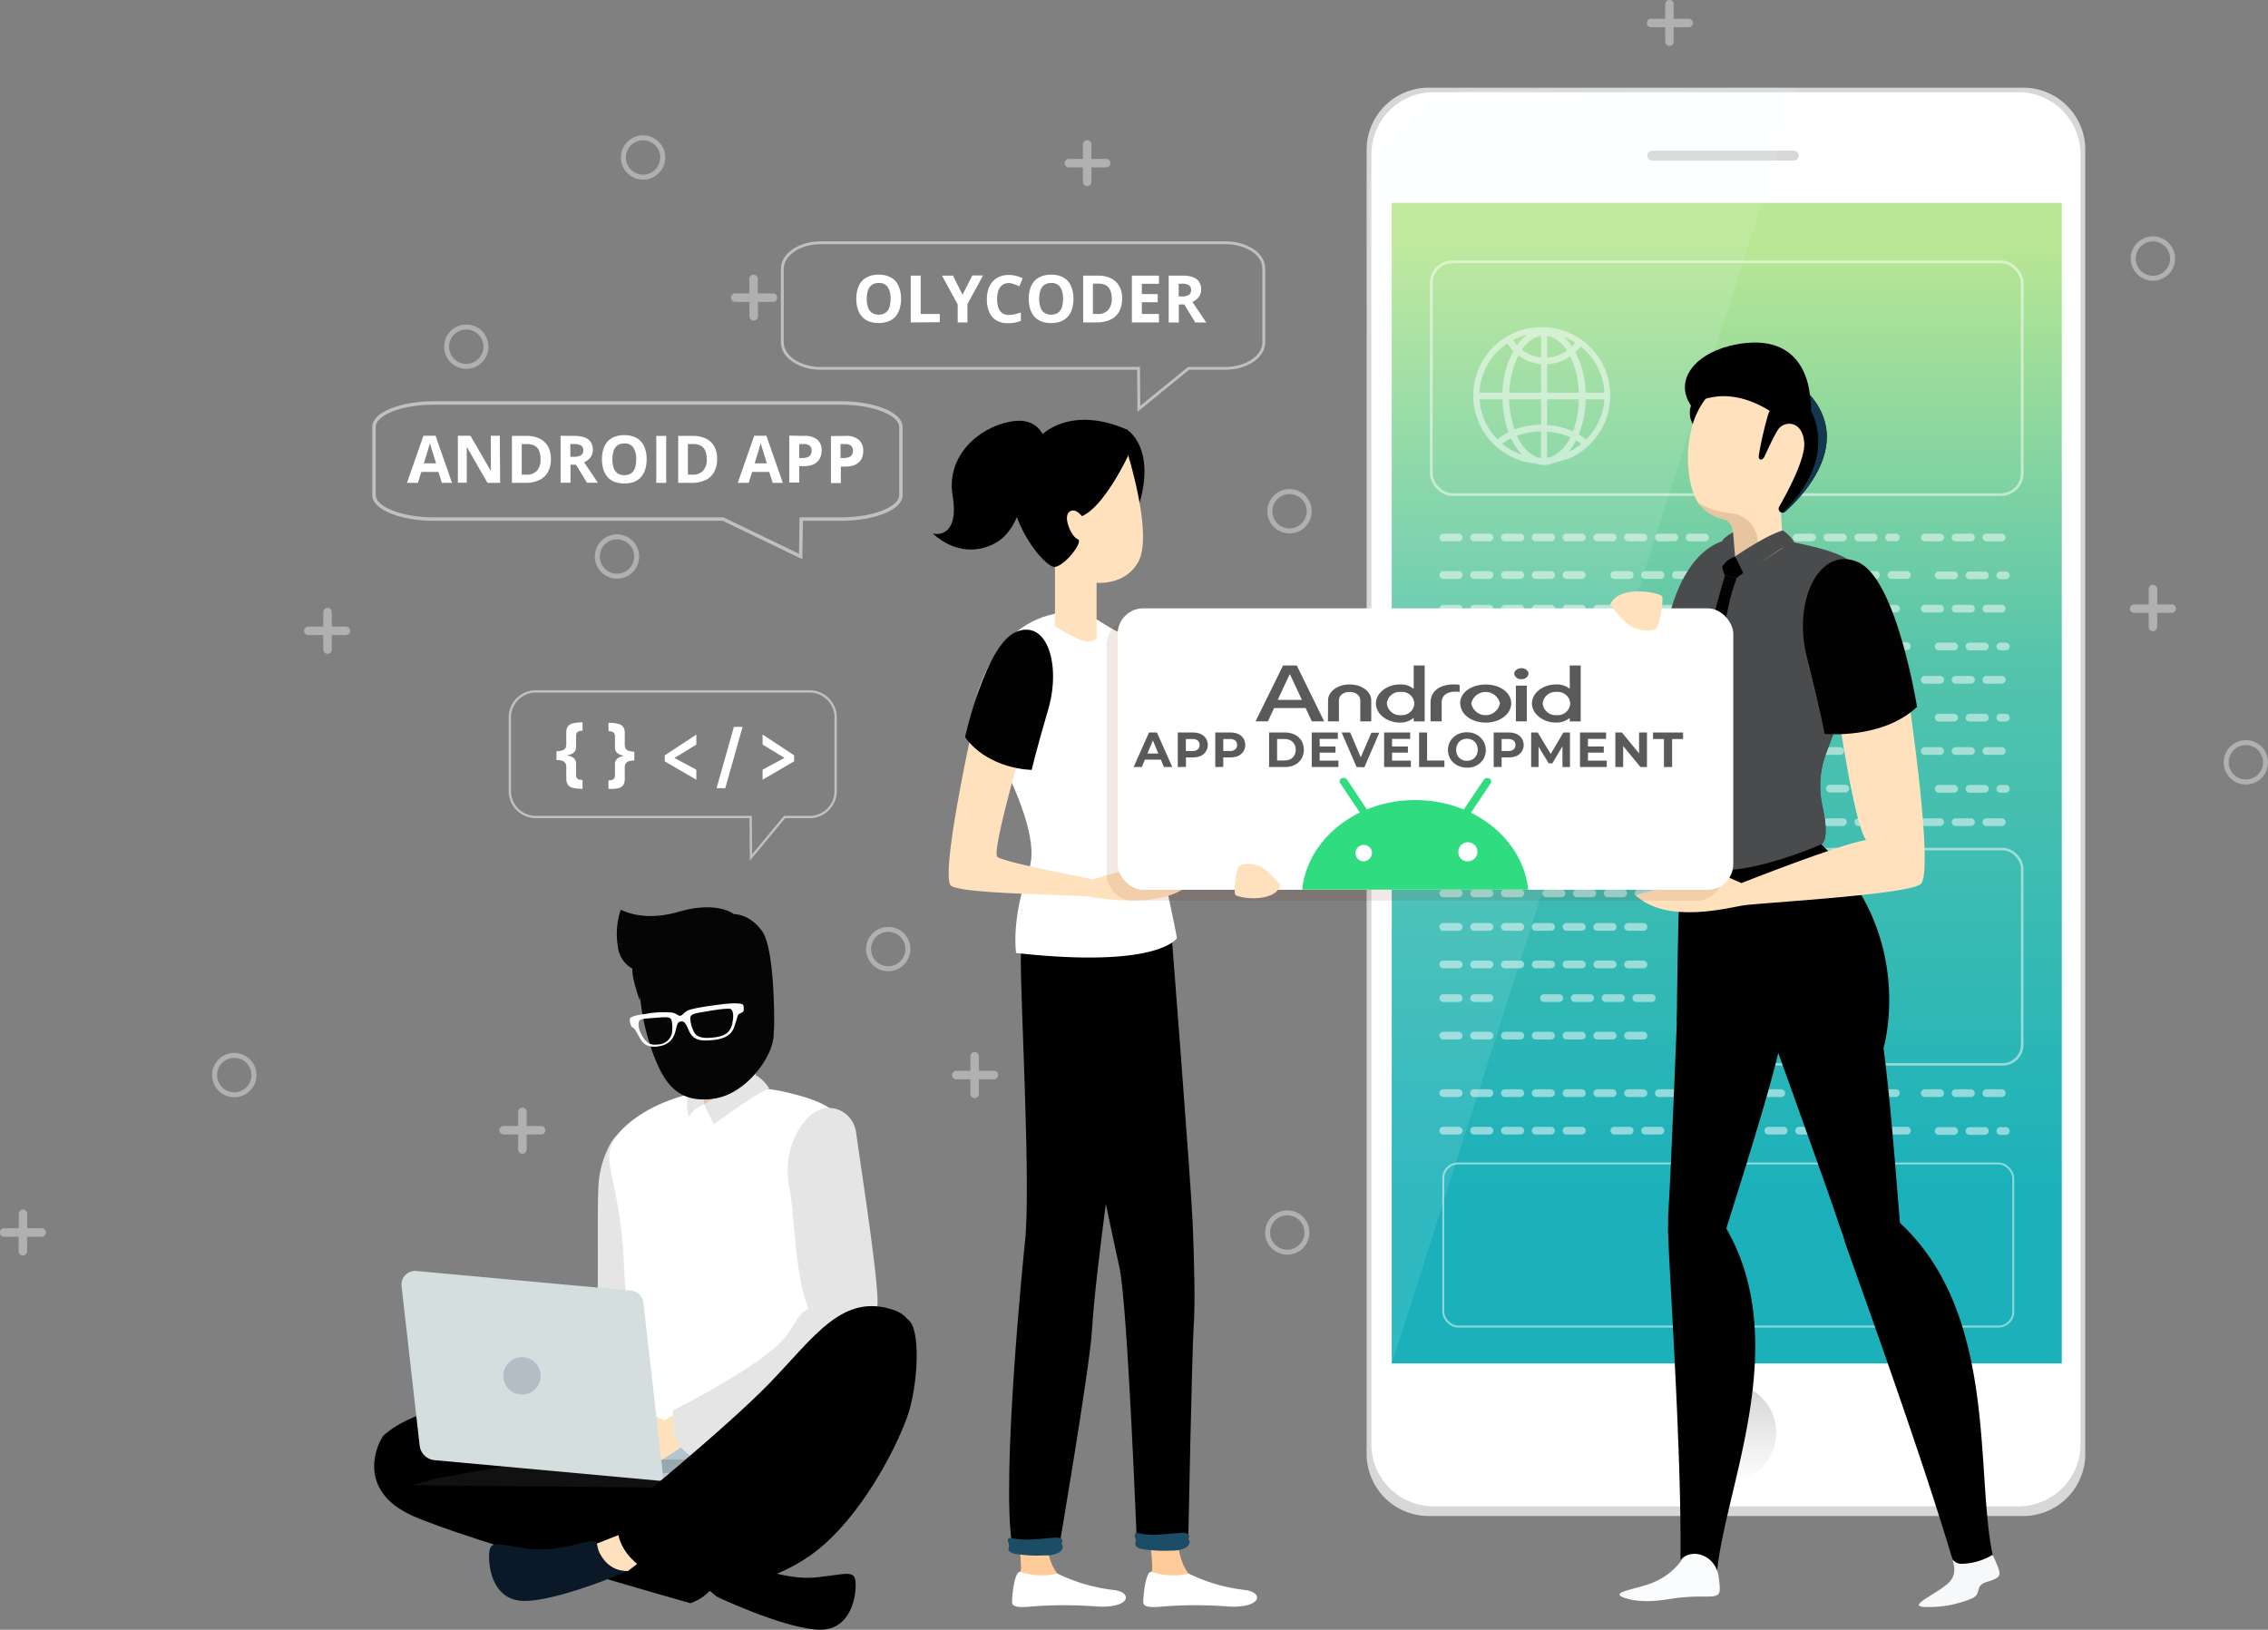 <svg xmlns="http://www.w3.org/2000/svg" xmlns:xlink="http://www.w3.org/1999/xlink" viewBox="0 0 413.84 297.42"><rect x="0" y="0" width="413.84" height="297.42" fill="#808080" stroke="none"/><defs><style>.cls-1{fill:#d7d7d7;}.cls-15,.cls-2{fill:#fff;}.cls-3{fill:url(#New_Gradient_Swatch);}.cls-4{fill:#f5fdff;}.cls-37,.cls-4{opacity:0.1;}.cls-11,.cls-12,.cls-13,.cls-14,.cls-15,.cls-5,.cls-6,.cls-7,.cls-8,.cls-9{opacity:0.5;}.cls-5{fill:url(#linear-gradient);}.cls-10,.cls-11,.cls-12,.cls-13,.cls-14,.cls-17,.cls-6,.cls-7,.cls-8{fill:none;stroke:#fff;}.cls-12,.cls-13,.cls-14,.cls-17,.cls-6,.cls-7,.cls-8{stroke-miterlimit:10;}.cls-6{stroke-width:0.5px;}.cls-7{stroke-width:0.46px;}.cls-8{stroke-width:0.35px;}.cls-10,.cls-11{stroke-linecap:round;stroke-linejoin:round;stroke-width:1.41px;stroke-dasharray:2.81;}.cls-12{stroke-width:0.43px;}.cls-13{stroke-width:0.52px;}.cls-14{stroke-width:0.63px;}.cls-16{opacity:0.38;}.cls-17{stroke-width:0.91px;}.cls-18{fill:#e5e5e5;}.cls-19{fill:#ffe1bd;}.cls-20{fill:#e8c5a0;}.cls-21{fill:#b3c5ce;}.cls-22{fill:#e8f1f8;}.cls-23{fill:#474747;opacity:0.24;}.cls-24{fill:#d4dedf;}.cls-25{fill:#050505;}.cls-26{fill:#fcfcfc;}.cls-27{fill:#0a1828;}.cls-28{fill:#b4bcc5;}.cls-29{fill:#fc9;}.cls-30{fill:#f7f8f9;}.cls-31{fill:#4a4b4c;}.cls-32{fill:#020202;}.cls-33{fill:#f4d5b5;}.cls-34{fill:#e5bb98;}.cls-35{fill:#153851;}.cls-36{fill:#fafbfc;}.cls-37{fill:#7f1e00;}.cls-38{fill:#1c4d66;}.cls-39{fill:#595a5b;}.cls-40{fill:#30dc80;}</style><linearGradient id="New_Gradient_Swatch" x1="315.08" y1="43.69" x2="315.08" y2="216.34" gradientUnits="userSpaceOnUse"><stop offset="0" stop-color="#bae794"/><stop offset="0.45" stop-color="#54c4ac"/><stop offset="1" stop-color="#1cb1ba"/></linearGradient><linearGradient id="linear-gradient" x1="315.08" y1="270.47" x2="315.08" y2="252.42" gradientUnits="userSpaceOnUse"><stop offset="0" stop-color="#fff"/><stop offset="1" stop-color="#a7a9ac"/></linearGradient></defs><g id="OBJECTS"><path class="cls-1" d="M260.7,16H369.17A11.33,11.33,0,0,1,380.5,27.33v238a11.34,11.34,0,0,1-11.34,11.34H260.7a11.33,11.33,0,0,1-11.33-11.33v-238A11.33,11.33,0,0,1,260.7,16Z"/><rect class="cls-1" x="253.13" y="36.38" width="123.9" height="213.91"/><path class="cls-1" d="M572.72,125.3H546.56a.92.92,0,0,1-.92-.91h0a.91.91,0,0,1,.92-.91h26.16a.91.91,0,0,1,.91.91h0A.91.91,0,0,1,572.72,125.3Z" transform="translate(-245.25 -96.7)"/><path class="cls-2" d="M261.57,16.83H368.3a11.33,11.33,0,0,1,11.33,11.33v235.4a11.34,11.34,0,0,1-11.34,11.34H261.57a11.33,11.33,0,0,1-11.33-11.33V28.17A11.33,11.33,0,0,1,261.57,16.83Z"/><rect class="cls-3" x="253.95" y="37.02" width="122.26" height="211.81"/><path class="cls-1" d="M572.55,126H546.74a.91.91,0,0,1-.91-.91h0a.9.9,0,0,1,.91-.9h25.81a.9.9,0,0,1,.91.9h0A.91.91,0,0,1,572.55,126Z" transform="translate(-245.25 -96.7)"/><path class="cls-4" d="M573.41,112.85,496.85,353l-1.7-221.46a18.16,18.16,0,0,1,17.9-18.29C536.2,112.88,573.42,112.43,573.41,112.85Z" transform="translate(-245.25 -96.7)"/><circle class="cls-5" cx="315.08" cy="261.44" r="9.03"/><rect class="cls-6" x="261.17" y="47.78" width="107.82" height="42.48" rx="3.87"/><rect class="cls-7" x="306.5" y="154.95" width="62.49" height="39.29" rx="3.58"/><rect class="cls-8" x="263.35" y="212.33" width="104.01" height="29.76" rx="2.71"/><g class="cls-9"><line class="cls-10" x1="263.35" y1="98.09" x2="313.43" y2="98.09"/><line class="cls-10" x1="322.22" y1="98.09" x2="345.94" y2="98.09"/></g><line class="cls-11" x1="294.56" y1="104.94" x2="349.8" y2="104.94"/><line class="cls-11" x1="263.35" y1="104.94" x2="291.42" y2="104.94"/><line class="cls-11" x1="351.21" y1="98.09" x2="366" y2="98.09"/><line class="cls-11" x1="353.75" y1="105" x2="366" y2="105"/><g class="cls-9"><line class="cls-10" x1="263.35" y1="111.08" x2="313.43" y2="111.08"/><line class="cls-10" x1="322.22" y1="111.08" x2="345.94" y2="111.08"/></g><line class="cls-11" x1="294.56" y1="117.93" x2="349.8" y2="117.93"/><line class="cls-11" x1="263.35" y1="117.93" x2="291.42" y2="117.93"/><line class="cls-11" x1="351.21" y1="111.08" x2="366" y2="111.08"/><line class="cls-11" x1="353.75" y1="117.98" x2="366" y2="117.98"/><g class="cls-9"><line class="cls-10" x1="263.35" y1="124.06" x2="317.92" y2="124.06"/><line class="cls-10" x1="322.22" y1="124.06" x2="345.94" y2="124.06"/></g><line class="cls-11" x1="294.56" y1="130.92" x2="349.8" y2="130.92"/><line class="cls-11" x1="263.35" y1="130.92" x2="291.42" y2="130.92"/><line class="cls-11" x1="351.21" y1="124.06" x2="366" y2="124.06"/><line class="cls-11" x1="353.75" y1="130.97" x2="366" y2="130.97"/><g class="cls-9"><line class="cls-10" x1="263.35" y1="137.05" x2="282.72" y2="137.05"/><line class="cls-10" x1="288.01" y1="137.05" x2="345.94" y2="137.05"/></g><line class="cls-11" x1="294.56" y1="143.91" x2="349.8" y2="143.91"/><line class="cls-11" x1="263.35" y1="143.91" x2="291.42" y2="143.91"/><line class="cls-11" x1="351.21" y1="137.05" x2="366" y2="137.05"/><line class="cls-11" x1="353.75" y1="143.96" x2="366" y2="143.96"/><g class="cls-9"><line class="cls-10" x1="263.35" y1="150.04" x2="313.43" y2="150.04"/><line class="cls-10" x1="322.22" y1="150.04" x2="345.94" y2="150.04"/></g><line class="cls-11" x1="263.35" y1="163.03" x2="279.59" y2="163.03"/><line class="cls-11" x1="351.21" y1="150.04" x2="366" y2="150.04"/><line class="cls-11" x1="263.35" y1="169.16" x2="302.09" y2="169.16"/><line class="cls-11" x1="282.12" y1="163.03" x2="303.26" y2="163.03"/><line class="cls-11" x1="263.35" y1="176.01" x2="300.09" y2="176.01"/><g class="cls-9"><line class="cls-10" x1="263.35" y1="182.15" x2="273.92" y2="182.15"/><line class="cls-10" x1="281.72" y1="182.15" x2="302.09" y2="182.15"/></g><line class="cls-11" x1="263.35" y1="189" x2="301.92" y2="189"/><g class="cls-9"><line class="cls-10" x1="263.35" y1="199.49" x2="313.43" y2="199.49"/><line class="cls-10" x1="322.22" y1="199.49" x2="345.94" y2="199.49"/></g><line class="cls-11" x1="294.56" y1="206.34" x2="349.8" y2="206.34"/><line class="cls-11" x1="263.35" y1="206.34" x2="291.42" y2="206.34"/><line class="cls-11" x1="351.21" y1="199.49" x2="366" y2="199.49"/><line class="cls-11" x1="353.75" y1="206.4" x2="366" y2="206.4"/><path class="cls-2" d="M351.55,240.65a6.68,6.68,0,0,1-1.83-.19,1.44,1.44,0,0,1-.89-.61,2.09,2.09,0,0,1-.25-1.09v-2.14a1.14,1.14,0,0,0-.2-.7,1.1,1.1,0,0,0-.59-.39,3.23,3.23,0,0,0-1-.12v-1.62a3.23,3.23,0,0,0,1-.12,1.1,1.1,0,0,0,.59-.39,1.16,1.16,0,0,0,.2-.7v-2.16a2,2,0,0,1,.25-1.08,1.41,1.41,0,0,1,.89-.61,6.61,6.61,0,0,1,1.83-.2v1.53a2.35,2.35,0,0,0-.63.08.81.81,0,0,0-.41.29,1,1,0,0,0-.14.59v2a1.28,1.28,0,0,1-.41,1,2.11,2.11,0,0,1-1.18.49v.08a2.18,2.18,0,0,1,1.18.49,1.28,1.28,0,0,1,.41,1v2a1.11,1.11,0,0,0,.14.6.74.74,0,0,0,.41.28,2.35,2.35,0,0,0,.63.08Z" transform="translate(-245.25 -96.7)"/><path class="cls-2" d="M356.28,240.65v-1.53a2.28,2.28,0,0,0,.62-.08.71.71,0,0,0,.41-.28,1,1,0,0,0,.15-.6v-2a1.28,1.28,0,0,1,.41-1,2.18,2.18,0,0,1,1.17-.49v-.08a2.11,2.11,0,0,1-1.17-.49,1.28,1.28,0,0,1-.41-1v-2a1,1,0,0,0-.15-.59.77.77,0,0,0-.41-.29,2.28,2.28,0,0,0-.62-.08v-1.53a6.61,6.61,0,0,1,1.83.2,1.41,1.41,0,0,1,.89.61,2,2,0,0,1,.25,1.08v2.16a1.16,1.16,0,0,0,.2.7,1.1,1.1,0,0,0,.59.39,3.19,3.19,0,0,0,.95.12v1.62a3.19,3.19,0,0,0-.95.12,1.1,1.1,0,0,0-.59.39,1.14,1.14,0,0,0-.2.7v2.14a2.09,2.09,0,0,1-.25,1.09,1.44,1.44,0,0,1-.89.61A6.68,6.68,0,0,1,356.28,240.65Z" transform="translate(-245.25 -96.7)"/><path class="cls-2" d="M372.31,239l-5.76-3.35v-1.1l5.76-3.79v1.83l-4,2.43,4,2.15Z" transform="translate(-245.25 -96.7)"/><path class="cls-2" d="M380.75,229.35l-3.16,11.19H376l3.16-11.19Z" transform="translate(-245.25 -96.7)"/><path class="cls-2" d="M384.4,237.16l4-2.15-4-2.43v-1.83l5.75,3.79v1.1L384.4,239Z" transform="translate(-245.25 -96.7)"/><path class="cls-12" d="M393,222.88H343a4.74,4.74,0,0,0-4.72,4.73v13.46A4.73,4.73,0,0,0,343,245.8h39.23l.05,7.39,6.13-7.39H393a4.74,4.74,0,0,0,4.73-4.73V227.61A4.75,4.75,0,0,0,393,222.88Z" transform="translate(-245.25 -96.7)"/><path class="cls-2" d="M409.66,151.24a6,6,0,0,1-.25,1.8,3.83,3.83,0,0,1-.74,1.4,3.34,3.34,0,0,1-1.27.9,5.5,5.5,0,0,1-3.64,0,3.23,3.23,0,0,1-1.26-.9,3.71,3.71,0,0,1-.75-1.4,6,6,0,0,1-.25-1.81,5.72,5.72,0,0,1,.44-2.32,3.28,3.28,0,0,1,1.34-1.53,4.49,4.49,0,0,1,2.31-.55,4.42,4.42,0,0,1,2.3.55,3.26,3.26,0,0,1,1.33,1.53A5.76,5.76,0,0,1,409.66,151.24Zm-6.25,0a4.68,4.68,0,0,0,.22,1.54,2,2,0,0,0,.71,1,2.39,2.39,0,0,0,2.49,0,1.92,1.92,0,0,0,.71-1,5,5,0,0,0,.21-1.54,3.8,3.8,0,0,0-.5-2.12,1.81,1.81,0,0,0-1.66-.77,2.1,2.1,0,0,0-1.25.34,2.06,2.06,0,0,0-.71,1A4.75,4.75,0,0,0,403.41,151.24Z" transform="translate(-245.25 -96.7)"/><path class="cls-2" d="M411.43,155.54V147h1.82V154h3.48v1.5Z" transform="translate(-245.25 -96.7)"/><path class="cls-2" d="M420.88,150.5l1.79-3.53h1.95l-2.84,5.23v3.34H420v-3.28L417.14,147h2Z" transform="translate(-245.25 -96.7)"/><path class="cls-2" d="M429.34,148.36a2,2,0,0,0-.92.2,1.89,1.89,0,0,0-.68.58,2.77,2.77,0,0,0-.41.92,5.05,5.05,0,0,0-.14,1.22,4.73,4.73,0,0,0,.23,1.55,1.92,1.92,0,0,0,.7,1,2,2,0,0,0,1.22.34,4.7,4.7,0,0,0,1.05-.12,9.27,9.27,0,0,0,1.14-.33v1.52a5.7,5.7,0,0,1-1.12.34,6.7,6.7,0,0,1-1.24.1,3.94,3.94,0,0,1-2.18-.55,3.24,3.24,0,0,1-1.26-1.53,6.07,6.07,0,0,1-.41-2.31,5.93,5.93,0,0,1,.26-1.78,4.16,4.16,0,0,1,.78-1.4,3.41,3.41,0,0,1,1.26-.91,4.22,4.22,0,0,1,1.72-.32,5.1,5.1,0,0,1,1.28.16,5.81,5.81,0,0,1,1.23.44l-.59,1.48a7.82,7.82,0,0,0-1-.4A2.78,2.78,0,0,0,429.34,148.36Z" transform="translate(-245.25 -96.7)"/><path class="cls-2" d="M441.12,151.24a6.32,6.32,0,0,1-.24,1.8,3.85,3.85,0,0,1-.75,1.4,3.26,3.26,0,0,1-1.27.9,4.73,4.73,0,0,1-1.81.31,4.78,4.78,0,0,1-1.82-.31,3.34,3.34,0,0,1-1.27-.9,4,4,0,0,1-.75-1.4,6.39,6.39,0,0,1-.24-1.81,5.72,5.72,0,0,1,.43-2.32,3.3,3.3,0,0,1,1.35-1.53,4.44,4.44,0,0,1,2.31-.55,4.39,4.39,0,0,1,2.29.55,3.28,3.28,0,0,1,1.34,1.53A5.77,5.77,0,0,1,441.12,151.24Zm-6.25,0a4.67,4.67,0,0,0,.23,1.54,2,2,0,0,0,.7,1,2.41,2.41,0,0,0,2.5,0,2,2,0,0,0,.7-1,4.68,4.68,0,0,0,.22-1.54,3.89,3.89,0,0,0-.5-2.12,1.83,1.83,0,0,0-1.66-.77,2.1,2.1,0,0,0-1.25.34,2.06,2.06,0,0,0-.71,1A4.73,4.73,0,0,0,434.87,151.24Z" transform="translate(-245.25 -96.7)"/><path class="cls-2" d="M450,151.17a4.84,4.84,0,0,1-.56,2.42,3.55,3.55,0,0,1-1.6,1.46,6,6,0,0,1-2.52.49H442.9V147h2.69a5.31,5.31,0,0,1,2.34.48,3.43,3.43,0,0,1,1.53,1.41A4.44,4.44,0,0,1,450,151.17Zm-1.89.05a3.66,3.66,0,0,0-.28-1.56,1.87,1.87,0,0,0-.82-.91,2.74,2.74,0,0,0-1.34-.29h-1V154h.78a2.55,2.55,0,0,0,2-.71A3.06,3.06,0,0,0,448.12,151.22Z" transform="translate(-245.25 -96.7)"/><path class="cls-2" d="M456.72,155.54h-4.94V147h4.94v1.49H453.6v1.88h2.9v1.49h-2.9V154h3.12Z" transform="translate(-245.25 -96.7)"/><path class="cls-2" d="M461,147a5.49,5.49,0,0,1,1.92.28,2.17,2.17,0,0,1,1.13.85,2.57,2.57,0,0,1,.37,1.44,2.19,2.19,0,0,1-.22,1,2.38,2.38,0,0,1-.59.74,3.23,3.23,0,0,1-.78.5l2.52,3.74h-2l-2-3.29h-1v3.29H458.5V147Zm-.13,1.49h-.55v2.31h.59a2.15,2.15,0,0,0,1.29-.3,1.06,1.06,0,0,0,.39-.89,1,1,0,0,0-.42-.87A2.57,2.57,0,0,0,460.87,148.46Z" transform="translate(-245.25 -96.7)"/><path class="cls-13" d="M468.88,141H395c-3.84,0-7,2.13-7,4.73v13.46c0,2.61,3.15,4.73,7,4.73h58l.06,7.39,9.07-7.39h6.72c3.84,0,7-2.12,7-4.73V145.69C475.87,143.09,472.72,141,468.88,141Z" transform="translate(-245.25 -96.7)"/><path class="cls-2" d="M325.87,184.82l-.62-2h-3.12l-.62,2h-2l3-8.6h2.22l3,8.6Zm-1.05-3.56-.62-2c0-.13-.09-.3-.16-.51s-.13-.42-.19-.64-.12-.4-.16-.56c0,.16-.09.36-.16.59l-.19.67c-.07.21-.11.36-.14.45l-.61,2Z" transform="translate(-245.25 -96.7)"/><path class="cls-2" d="M336.51,184.82H334.2l-3.73-6.48h-.05c0,.27,0,.54,0,.81s0,.55,0,.82l0,.82v4h-1.62v-8.57h2.29l3.72,6.42h0l0-.79,0-.79,0-.78v-4.06h1.64Z" transform="translate(-245.25 -96.7)"/><path class="cls-2" d="M345.77,180.45a4.81,4.81,0,0,1-.55,2.42,3.52,3.52,0,0,1-1.61,1.46,5.84,5.84,0,0,1-2.52.49h-2.43v-8.57h2.69a5.31,5.31,0,0,1,2.34.48,3.56,3.56,0,0,1,1.54,1.41A4.59,4.59,0,0,1,345.77,180.45Zm-1.89.05a3.9,3.9,0,0,0-.27-1.56,1.92,1.92,0,0,0-.82-.91,2.88,2.88,0,0,0-1.34-.29h-1v5.58h.78a2.56,2.56,0,0,0,2-.71A3,3,0,0,0,343.88,180.5Z" transform="translate(-245.25 -96.7)"/><path class="cls-2" d="M350,176.25a5.84,5.84,0,0,1,1.93.28,2.19,2.19,0,0,1,1.12.85,2.57,2.57,0,0,1,.37,1.44,2.19,2.19,0,0,1-.22,1,2.29,2.29,0,0,1-.58.75,3.89,3.89,0,0,1-.79.5l2.52,3.73h-2l-2-3.29h-1v3.29h-1.81v-8.57Zm-.13,1.49h-.55v2.32H350a2.14,2.14,0,0,0,1.29-.31,1,1,0,0,0,.39-.88.94.94,0,0,0-.42-.87A2.56,2.56,0,0,0,349.91,177.74Z" transform="translate(-245.25 -96.7)"/><path class="cls-2" d="M363.24,180.52a6.44,6.44,0,0,1-.24,1.81,4,4,0,0,1-.75,1.39,3.26,3.26,0,0,1-1.27.9,5.31,5.31,0,0,1-3.63,0,3.26,3.26,0,0,1-1.27-.9,3.92,3.92,0,0,1-.75-1.4,6.35,6.35,0,0,1-.24-1.81,5.75,5.75,0,0,1,.43-2.32,3.34,3.34,0,0,1,1.35-1.53,4.44,4.44,0,0,1,2.31-.54,4.39,4.39,0,0,1,2.29.54,3.35,3.35,0,0,1,1.34,1.54A5.72,5.72,0,0,1,363.24,180.52Zm-6.25,0a4.73,4.73,0,0,0,.23,1.55,2,2,0,0,0,.7,1,2.41,2.41,0,0,0,2.5,0,2,2,0,0,0,.7-1,4.75,4.75,0,0,0,.22-1.55,3.84,3.84,0,0,0-.51-2.12,1.82,1.82,0,0,0-1.65-.77,2.1,2.1,0,0,0-1.25.35,1.93,1.93,0,0,0-.71,1A4.77,4.77,0,0,0,357,180.52Z" transform="translate(-245.25 -96.7)"/><path class="cls-2" d="M365,184.82v-8.57h1.81v8.57Z" transform="translate(-245.25 -96.7)"/><path class="cls-2" d="M376.1,180.45a4.81,4.81,0,0,1-.56,2.42,3.45,3.45,0,0,1-1.6,1.46,5.87,5.87,0,0,1-2.52.49H369v-8.57h2.69a5.31,5.31,0,0,1,2.34.48,3.48,3.48,0,0,1,1.53,1.41A4.49,4.49,0,0,1,376.1,180.45Zm-1.89.05a3.72,3.72,0,0,0-.28-1.56,1.87,1.87,0,0,0-.82-.91,2.83,2.83,0,0,0-1.34-.29h-1v5.58h.78a2.55,2.55,0,0,0,2-.71A3,3,0,0,0,374.21,180.5Z" transform="translate(-245.25 -96.7)"/><path class="cls-2" d="M386.24,184.82l-.63-2h-3.12l-.62,2h-2l3-8.6h2.22l3,8.6Zm-1.06-3.56-.62-2c0-.13-.09-.3-.16-.51s-.12-.42-.19-.64-.12-.4-.15-.56c0,.16-.1.36-.17.59s-.13.46-.19.67-.11.36-.14.45l-.61,2Z" transform="translate(-245.25 -96.7)"/><path class="cls-2" d="M392,176.25a3.5,3.5,0,0,1,2.42.71,2.59,2.59,0,0,1,.76,2A3.49,3.49,0,0,1,395,180a2.27,2.27,0,0,1-.56.91,2.47,2.47,0,0,1-1,.63,4.73,4.73,0,0,1-1.57.23h-.78v3h-1.82v-8.57Zm-.1,1.49h-.82v2.54h.59a2.65,2.65,0,0,0,.89-.13,1.2,1.2,0,0,0,.58-.42,1.22,1.22,0,0,0,.2-.74,1.16,1.16,0,0,0-.35-.94A1.58,1.58,0,0,0,391.91,177.74Z" transform="translate(-245.25 -96.7)"/><path class="cls-2" d="M399.54,176.25A3.48,3.48,0,0,1,402,177a2.55,2.55,0,0,1,.76,2,3.22,3.22,0,0,1-.17,1.08,2.25,2.25,0,0,1-.55.91,2.6,2.6,0,0,1-1,.63,4.8,4.8,0,0,1-1.58.23h-.78v3h-1.81v-8.57Zm-.09,1.49h-.83v2.54h.6a2.59,2.59,0,0,0,.88-.13,1.16,1.16,0,0,0,.58-.42,1.22,1.22,0,0,0,.21-.74,1.19,1.19,0,0,0-.35-.94A1.61,1.61,0,0,0,399.45,177.74Z" transform="translate(-245.25 -96.7)"/><path class="cls-14" d="M324.41,170.24h74.31c6,0,10.92,2,10.92,4.37v12.45c0,2.4-4.92,4.37-10.92,4.37h-7.27l-.1,6.83-14.16-6.83H324.41c-6,0-10.92-2-10.92-4.37V174.61C313.49,172.21,318.41,170.24,324.41,170.24Z" transform="translate(-245.25 -96.7)"/><path class="cls-15" d="M539.05,168.22a12.41,12.41,0,0,0-4.72-9.13,9,9,0,0,0-1.05-.75,12.13,12.13,0,0,0-3.2-1.45,12.48,12.48,0,0,0-2.86-.47.54.54,0,0,0-.22,0,.41.41,0,0,0-.19,0,12.74,12.74,0,0,0-2,.1h-.05a11.75,11.75,0,0,0-3.82,1.21,10.9,10.9,0,0,0-1.14.64,12.48,12.48,0,0,0-5.71,9.86c0,.21,0,.42,0,.64s0,.42,0,.64a12.39,12.39,0,0,0,3.53,8.07,11.68,11.68,0,0,0,.93.86,12.38,12.38,0,0,0,5.34,2.62H524a10.58,10.58,0,0,0,1.39.21,4.69,4.69,0,0,0,1.62.29,4.78,4.78,0,0,0,2.09-.49,12,12,0,0,0,1.84-.51l.12,0h0a12.19,12.19,0,0,0,3.57-2.11,8.83,8.83,0,0,0,.93-.88,12.35,12.35,0,0,0,3.5-8c0-.22,0-.43,0-.64S539.06,168.44,539.05,168.22Zm-1.08.05v.08h-3.4a17.22,17.22,0,0,0-1.86-7.37h0a7.92,7.92,0,0,0,.94-1.06h0A11.36,11.36,0,0,1,538,168.27Zm-15.91,7.94h0a12.56,12.56,0,0,1,4.39-.77v4.82h-.26C524.54,179.88,523.07,178.39,522.06,176.21Zm10-16.3h0a9,9,0,0,0-1.49-1.72,11.1,11.1,0,0,1,2.07,1A6.42,6.42,0,0,1,532.07,159.91ZM527.54,158a5.49,5.49,0,0,1,3.62,2.69,6.8,6.8,0,0,1-3.62,1.26Zm-1.08,0v3.93a6.87,6.87,0,0,1-3.5-1.41h0A5.39,5.39,0,0,1,526.46,158Zm-4.14,3.58a8.14,8.14,0,0,0,4.14,1.58v5.2h-5.8A16.12,16.12,0,0,1,522.32,161.57Zm4.14,8v4.63a14,14,0,0,0-4.85.87,17.67,17.67,0,0,1-1-5.5Zm1.08,10.64v-4.74a12.58,12.58,0,0,1,4.24,1,6.75,6.75,0,0,1-3.61,3.63Zm5.3-3.14a9.88,9.88,0,0,1,.91.64,11,11,0,0,1-2.28,1.45A11.11,11.11,0,0,0,532.84,177.08Zm-.57-1.66h0a13.42,13.42,0,0,0-4.73-1.16v-4.68h5.81A17.25,17.25,0,0,1,532.27,175.42Zm-4.73-7.07v-5.18a8,8,0,0,0,4.23-1.43,16.37,16.37,0,0,1,1.57,6.61Zm-3.6-10.57a8.26,8.26,0,0,0-1.86,1.91h0a6.52,6.52,0,0,1-.71-.95l.09-.05A11.07,11.07,0,0,1,523.94,157.78Zm-3.62,1.58a7.62,7.62,0,0,0,1.08,1.39h0a17.23,17.23,0,0,0-2,7.59H515.2a.17.17,0,0,1,0-.07A11.39,11.39,0,0,1,520.32,159.36Zm-5.1,10.22h4.2a18.6,18.6,0,0,0,1.09,6h0a10.58,10.58,0,0,0-2,1.3l0,0A11.3,11.3,0,0,1,515.22,169.58Zm4.16,8.11a10.55,10.55,0,0,1,1.59-1h0a11,11,0,0,0,2,3A11.62,11.62,0,0,1,519.38,177.69Zm15.39-.9-.11.12a10.48,10.48,0,0,0-1.32-.94,18.39,18.39,0,0,0,1.24-6.39H538A11.31,11.31,0,0,1,534.77,176.79Z" transform="translate(-245.25 -96.7)"/><g class="cls-16"><circle class="cls-17" cx="409.8" cy="139.12" r="3.59"/><path class="cls-17" d="M484.14,190a3.59,3.59,0,1,1-3.59-3.59A3.59,3.59,0,0,1,484.14,190Z" transform="translate(-245.25 -96.7)"/><circle class="cls-17" cx="112.58" cy="101.56" r="3.59"/><circle class="cls-17" cx="85.08" cy="63.27" r="3.59"/><circle class="cls-17" cx="234.89" cy="224.93" r="3.59"/><path class="cls-17" d="M291.59,292.89a3.59,3.59,0,1,1-3.59-3.58A3.59,3.59,0,0,1,291.59,292.89Z" transform="translate(-245.25 -96.7)"/><path class="cls-17" d="M410.92,269.9a3.59,3.59,0,1,1-3.59-3.59A3.59,3.59,0,0,1,410.92,269.9Z" transform="translate(-245.25 -96.7)"/><circle class="cls-17" cx="117.34" cy="28.74" r="3.59"/><path class="cls-17" d="M641.68,143.89a3.59,3.59,0,1,1-3.58-3.59A3.58,3.58,0,0,1,641.68,143.89Z" transform="translate(-245.25 -96.7)"/><path class="cls-2" d="M535.88,120.47h-2.64v-2.65a.77.77,0,0,0-.78-.77.76.76,0,0,0-.77.77v2.65H529a.78.78,0,0,0,0,1.55h2.65v2.64a.77.77,0,0,0,.77.78.78.78,0,0,0,.78-.78V122h2.64a.78.78,0,1,0,0-1.55Z" transform="translate(-245.25 -96.7)"/><path class="cls-2" d="M447,125.7H444.4v-2.65a.78.78,0,0,0-.78-.77.77.77,0,0,0-.77.77v2.65H440.2a.78.78,0,0,0,0,1.55h2.65v2.65a.77.77,0,0,0,.77.77.78.78,0,0,0,.78-.77v-2.65H447a.78.78,0,1,0,0-1.55Z" transform="translate(-245.25 -96.7)"/><path class="cls-2" d="M386.17,150.24h-2.64v-2.65a.78.78,0,0,0-.78-.77.77.77,0,0,0-.77.77v2.65h-2.65a.78.78,0,0,0,0,1.55H382v2.64a.77.77,0,0,0,.77.78.78.78,0,0,0,.78-.78v-2.64h2.64a.78.78,0,1,0,0-1.55Z" transform="translate(-245.25 -96.7)"/><path class="cls-2" d="M252.86,320.85h-2.65v-2.64a.77.77,0,1,0-1.54,0v2.64H246a.77.77,0,0,0-.77.78.76.76,0,0,0,.77.77h2.65v2.65a.77.77,0,1,0,1.54,0V322.4h2.65a.77.77,0,0,0,.78-.77A.78.78,0,0,0,252.86,320.85Z" transform="translate(-245.25 -96.7)"/><path class="cls-2" d="M344,302.19h-2.65v-2.65a.78.78,0,0,0-1.55,0v2.65h-2.65a.77.77,0,0,0-.77.77.78.78,0,0,0,.77.78h2.65v2.64a.78.78,0,1,0,1.55,0v-2.64H344a.78.78,0,0,0,.77-.78A.77.77,0,0,0,344,302.19Z" transform="translate(-245.25 -96.7)"/><path class="cls-2" d="M641.52,207h-2.65V204.3a.78.78,0,1,0-1.55,0V207h-2.64a.77.77,0,1,0,0,1.54h2.64v2.65a.78.78,0,0,0,1.55,0v-2.65h2.65a.77.77,0,0,0,0-1.54Z" transform="translate(-245.25 -96.7)"/><path class="cls-2" d="M553.29,100.12h-2.65V97.47a.77.77,0,0,0-1.54,0v2.65h-2.65a.78.78,0,0,0,0,1.55h2.65v2.64a.77.77,0,1,0,1.54,0v-2.64h2.65a.78.78,0,1,0,0-1.55Z" transform="translate(-245.25 -96.7)"/><path class="cls-2" d="M308.44,211.05h-2.65V208.4a.76.76,0,0,0-.77-.77.77.77,0,0,0-.78.77v2.65H301.6a.78.78,0,1,0,0,1.55h2.64v2.64a.78.78,0,0,0,.78.78.77.77,0,0,0,.77-.78V212.6h2.65a.78.78,0,0,0,0-1.55Z" transform="translate(-245.25 -96.7)"/><path class="cls-2" d="M426.51,292.12h-2.64v-2.65a.78.78,0,0,0-.78-.77.77.77,0,0,0-.77.77v2.65h-2.65a.78.78,0,0,0,0,1.55h2.65v2.65a.77.77,0,0,0,.77.77.78.78,0,0,0,.78-.77v-2.65h2.64a.78.78,0,1,0,0-1.55Z" transform="translate(-245.25 -96.7)"/></g><path d="M373,386.65s13,.56,22.75-8.2c7.83-7,13.62-18.74,15.27-23.87s2.36-15.36-.11-17.07-47.29,40.94-47.29,40.94Z" transform="translate(-245.25 -96.7)"/><path d="M315,358.93s5.4-6.11,20-6.09c11.36,0,48.6,10.22,48.6,10.22l-16.2,17.32Z" transform="translate(-245.25 -96.7)"/><polygon points="137.51 286.92 129.95 283.68 127.36 288.54 130.79 291.38 136.56 291.38 137.51 286.92"/><path d="M376,388.07a5.3,5.3,0,0,0,4.43-1.93c1.89-2.25.81-3.2,2-3.33s6.48,2.29,11.75,1.75,6.88-1.34,7.15.61-.42,9.21-6.77,8.94S376,388.07,376,388.07Z" transform="translate(-245.25 -96.7)"/><path d="M335,361.44c8.25,5,42.32,16.46,42.32,16.46s1.27,8.76-6.09,11.38c0,0-41.08-11.6-50.8-16s-6.75-12.26-5.4-14.3S324.72,355.18,335,361.44Z" transform="translate(-245.25 -96.7)"/><path class="cls-18" d="M366,300.9a4.12,4.12,0,0,1,1.79,1.86,4.61,4.61,0,0,1,.43,2.85c-.46,2.57-1,6.58-1.64,10.82-1,6.79-2.13,14.19-3.15,17.14-.22.68,2.85,4.2,1.52,5.84,0,0-.4,13.76-.44,13.8l-1.4,1.33c-.53.34-2.48,1.14-3.49.71s-26.16,7.67-26,7.43c10.52-12.09,19.28-18.87,19.95-20.05,1.29-2.3.43-25.78.95-30.47a18.46,18.46,0,0,1,2.29-7.06A16.92,16.92,0,0,1,361,301C362.89,299.5,363.88,299.78,366,300.9Z" transform="translate(-245.25 -96.7)"/><path class="cls-2" d="M392.12,337.54a18.83,18.83,0,0,0-.84,10.86c1.59,7.19-.22,7.67-.22,7.67s-8.66,6-17.11,6.91c-7.57.81-13.95,1.3-13.81-5.12l2.42,1.93c0-.39,0-.76,0-1.13.28-14.42-2.73-15.16-3.47-31.31-.77-16.57-4.8-18.77-1.17-23.47,5.37-7,19.61-10.5,30.89-7.83,8.48,2,11.27,4.24,11.2,10.51a48.91,48.91,0,0,1-.91,7.72C397.73,322.18,394.39,331.65,392.12,337.54Z" transform="translate(-245.25 -96.7)"/><path class="cls-19" d="M383.4,286.6c-3.22,2.14-5.3,3.88-9.45,3.88-1.57,0-1-.63-2.43-1,.73.38-.73,1-.17,1.15a2.47,2.47,0,0,1,1.95,2.27l.26,4.76,1.86,3.89,3.24-2.1,4.72-3.06-.46-7.39A1.93,1.93,0,0,1,383.4,286.6Z" transform="translate(-245.25 -96.7)"/><path class="cls-20" d="M375.71,294.7l.32,4.44-.61,2.45-1.86-3.89-.26-4.76a2.47,2.47,0,0,0-1.95-2.27c-1.21-.25-.63-1.14-2.35-3a2.8,2.8,0,0,1-.29-.37c.21.13.49,1.8,4.35,2.23C375.91,289.89,375.5,291.84,375.71,294.7Z" transform="translate(-245.25 -96.7)"/><path class="cls-18" d="M383.33,293a7.52,7.52,0,0,1,2.28,2.34,30.3,30.3,0,0,0-2.92,1.53c-1.24.76-7.21,5-7.21,5l-1.75-3.6S380,293.93,383.33,293Z" transform="translate(-245.25 -96.7)"/><path class="cls-18" d="M373.73,298.23A5,5,0,0,0,371,300.5s-1.07-2.05.3-5.69a9.5,9.5,0,0,1,2-1.47Z" transform="translate(-245.25 -96.7)"/><polygon class="cls-21" points="137.51 260.72 97.18 260.37 121.19 269.32 137.51 260.72"/><polygon class="cls-22" points="121.1 270.27 138.38 268.66 138.51 267.24 120.95 268.89 121.1 270.27"/><path class="cls-19" d="M369.64,354.11l-3.28,1.8a5.65,5.65,0,0,0-6.45.19c-3.22,2.44.66,9.31,3,8.62s9.34-5.84,9.34-5.84Z" transform="translate(-245.25 -96.7)"/><polygon class="cls-23" points="79.31 269.85 75.3 271.05 119.35 271.46 138.67 266.18 97.64 266.61 79.31 269.85"/><path class="cls-18" d="M385.43,352.2c-6.14,1.93-12.54,11.69-12.54,11.69l-.56-.9s-3.17-1.42-4-4.35a25.17,25.17,0,0,1-.3-4.53s15.34-7.67,20.05-12.86c2.29-2.53,2.49-4.64,4.68-5.69-.07-.17-.13-.33-.19-.5-2.4-6.83-2.28-16.59-3.27-21.54a15.77,15.77,0,0,1,.19-7.11,13.76,13.76,0,0,1,2-4.32c1.48-2.08,3.5-3.67,6.1-3.07a5,5,0,0,1,2.49,1.44,5.2,5.2,0,0,1,1.37,2.83c1,7.17,4.06,26.81,3.92,31.22a8,8,0,0,1-.35,2.11,6.5,6.5,0,0,1-.19.69C402.57,343.56,391.57,350.27,385.43,352.2Z" transform="translate(-245.25 -96.7)"/><path class="cls-24" d="M366.35,367l-41.85-3.83a3,3,0,0,1-2.67-2.61l-3.31-29.15a2.49,2.49,0,0,1,2.7-2.76l39.19,3.59a2.47,2.47,0,0,1,2.24,2.19Z" transform="translate(-245.25 -96.7)"/><path class="cls-25" d="M364,274.46a5.59,5.59,0,0,1-1,1.73,5.8,5.8,0,0,0-1,3.17c0-.07-1.8-5-1.27-6.26s1.59-1.53,1.87-1.13S364,274.46,364,274.46Z" transform="translate(-245.25 -96.7)"/><path class="cls-25" d="M385,282.74a19.14,19.14,0,0,1,.08,3.56,1.8,1.8,0,0,1-.07.38,3.39,3.39,0,0,1-.08.39c-1,4-6.1,9.69-9.68,10.14a8,8,0,0,1-1.38,0c-5-.23-7.88-4.3-9.57-8.64-.06-.16-.11-.31-.17-.45a39.76,39.76,0,0,1-2.09-9.63c0-.35,0-.54,0-.54a7.44,7.44,0,0,1,.11-3.33,2.16,2.16,0,0,1,.09-.27l.17-.05c1.38-.42,10.76-3.3,11-3.31s9.66.66,9.66.66A102.12,102.12,0,0,1,385,282.74Z" transform="translate(-245.25 -96.7)"/><path class="cls-25" d="M376.43,275.9" transform="translate(-245.25 -96.7)"/><path class="cls-25" d="M386.31,282.52a19,19,0,0,1,.08,3.55,1.89,1.89,0,0,1-.07.39c-.64,4-5.56,10.26-11.09,10.75-.42.06-.84.1-1.23.12-6,.24-8.07-4.27-9.72-8.73-.06-.16-.11-.31-.17-.45s2.08,3.32,3.12,3.42-.25-1.2,2.57-2.3a13.85,13.85,0,0,1,5.78-.48c1.17.15,3.27.75,4,.86a.8.8,0,0,0,.43,0c1-.51,3-3.87,3.35-6C383.52,282.76,385.53,282.39,386.31,282.52Z" transform="translate(-245.25 -96.7)"/><path class="cls-25" d="M358,269.49s.3,7.22,12.15,4.33S381,282.71,381,282.71s1.65-3.94,2.14-2.42,0,5.43,0,5.43,3.25.35,3.35-1.25c.06-1,.16-14.6-2.18-17.84s-5.15-3.1-5.15-3.1-3-2.49-10-.45-10.67-.53-10.65-.33A13.93,13.93,0,0,0,358,269.49Z" transform="translate(-245.25 -96.7)"/><path class="cls-26" d="M380.9,280.17c-.12-.49-2.27-.4-3.8-.21s-5.59.7-6.45,1.21-.82.84-1.27.89-.45-.28-1.4-.56a17.5,17.5,0,0,0-4.83.22c-1.53.19-3,.48-3,1s.23,1.38.54,1.51.3.1,1.4,2.06c.62,1.1,1.61,1.7,3.59,1.32,2.52-.48,2.78-2.56,3-3.44s.42-1,.81-1.05.63,0,1.08.82.7,2.63,3.26,2.64c3.35,0,4.84-.86,5.38-2.44.73-2.15.59-2.15.85-2.35s.85-.36.88-.64A3.34,3.34,0,0,0,380.9,280.17Zm-13,4.83a2.66,2.66,0,0,1-2.58,2.31c-1.54.2-2.22-.37-3-1.78-.67-1.22-.65-2.21-.38-2.57s1.11-.37,3-.52,2.55-.21,2.83.4A5.49,5.49,0,0,1,367.87,285Zm11-1.55c-.39,1.55-1.2,2.32-3.31,2.57-3,.37-3.54-.47-3.93-1.49a5.68,5.68,0,0,1-.46-2.12c.13-.65.76-.76,2.65-1.08s4.42-.73,4.78-.46S379.2,282.1,378.86,283.45Z" transform="translate(-245.25 -96.7)"/><polygon class="cls-19" points="107.99 282.05 115.65 279.05 118.08 283.99 114.57 286.71 108.8 286.53 107.99 282.05"/><path class="cls-27" d="M359.81,383.41a5.29,5.29,0,0,1-4.36-2.07c-1.82-2.31-.71-3.22-1.92-3.4S347,380,341.74,379.33s-6.84-1.57-7.17.38.13,9.22,6.48,9.15S359.81,383.41,359.81,383.41Z" transform="translate(-245.25 -96.7)"/><path d="M358.27,373.17s19.36-15.74,27.46-24.11S399,332.52,408.4,335.8s-2.42,20.84-11.06,27.72-30,22-30,22S355.91,381.49,358.27,373.17Z" transform="translate(-245.25 -96.7)"/><circle class="cls-28" cx="95.24" cy="251.09" r="3.41"/><path d="M436.12,177.76s-.57-5.25-6.55-4.11-11.7,6.42-10.49,13.56-2.69,7.21-3.63,6.82c0,0,4.73,5,11,2s5.94-13.77,5.94-13.77Z" transform="translate(-245.25 -96.7)"/><path d="M450.73,175s6.37,3.54,1.55,16.19c-1.53,4-11.23-3.21-11.23-3.21Z" transform="translate(-245.25 -96.7)"/><path class="cls-29" d="M454.74,376.26a34.58,34.58,0,0,1,.75,6.68c-.37,2.06,0,2.66,0,2.66l7.8-.67s-3.45-1.69-3.21-9.73S454.74,376.26,454.74,376.26Z" transform="translate(-245.25 -96.7)"/><path class="cls-2" d="M455.4,383.56a12.17,12.17,0,0,0,6.74.31,31.63,31.63,0,0,0,10.3,3c3.58.46,2.95,3.4-3.18,3a77.48,77.48,0,0,0-11.75,0c-1.37.14-3.54.32-3.63-.63S454.29,383.25,455.4,383.56Z" transform="translate(-245.25 -96.7)"/><path class="cls-29" d="M430.8,376.26a34.58,34.58,0,0,1,.75,6.68c-.37,2.06,0,2.66,0,2.66l7.8-.67s-3.45-1.69-3.21-9.73S430.8,376.26,430.8,376.26Z" transform="translate(-245.25 -96.7)"/><path class="cls-2" d="M431.46,383.56a12.17,12.17,0,0,0,6.74.31,31.63,31.63,0,0,0,10.3,3c3.58.46,2.95,3.4-3.18,3a77.48,77.48,0,0,0-11.75,0c-1.37.14-3.54.32-3.63-.63S430.35,383.25,431.46,383.56Z" transform="translate(-245.25 -96.7)"/><path d="M459,266.91s3.58,46,3.87,52.9.49,14.87.19,19-1,39.35-1,39.35-6.4,2.92-9.37.21c0,0-1.7-43.88-3.19-50.43s-7.12-34.07-7.12-34.07L449.09,260Z" transform="translate(-245.25 -96.7)"/><path d="M432.24,323.67c1.19-9.82-.8-44-.72-52.4s23.82-4.15,23.82-4.15-7.62,43.76-8.52,50.9-1.9,14.88-2.34,21.72-6,39.48-6,39.48-7.56,2-8.54-.49C427.86,366.08,432.24,323.67,432.24,323.67Z" transform="translate(-245.25 -96.7)"/><path class="cls-30" d="M601.39,380.37c-.17.91,1.56,3.33-.76,5.36s-7.57,4.16-4.09,4.24a20.41,20.41,0,0,0,8.61-1.6c1.77-.88.36-2.26,2.56-2.95,2.89-.92,2.86-1.1,1.46-4.26C607.24,376.82,601.91,377.42,601.39,380.37Z" transform="translate(-245.25 -96.7)"/><path class="cls-31" d="M578.55,233.94a17.12,17.12,0,0,0-.77,9.86c1.45,6.53-.2,7-.2,7s-8.85,5.62-16.22,7.91c-5.27,1.64-9.77,1.37-9.65-4.46v-.08c0-.35,0-.69,0-1,.25-13.1-2.48-13.76-3.15-28.43-.7-15,3.33-23.43,7.31-27.07s9.43-3.76,19.67-1.34c7.69,1.81,10.23,3.85,10.17,9.55a45.93,45.93,0,0,1-.83,7C583.64,220,580.6,228.6,578.55,233.94Z" transform="translate(-245.25 -96.7)"/><path class="cls-32" d="M560,201.73s-8,26.15-6.39,38.68l2.94,5.35,3.22-5.83s-2.62-25.05,2.39-37.76Z" transform="translate(-245.25 -96.7)"/><path class="cls-31" d="M578.55,233.94a17.12,17.12,0,0,0-.77,9.86c1.45,6.53-.2,7-.2,7s-8.85,5.62-16.22,7.91l-6.88-.65-2.75-2.16v-1.73c0-.35,0-.69,0-1a51.27,51.27,0,0,0,10.39-.27,42.73,42.73,0,0,0,10.19-2.56,4,4,0,0,0,2.5-4.41,57.55,57.55,0,0,1-1-9.13c0-2.88,1.36-7.76,2.45-11.27a22.8,22.8,0,0,0,.92-8.33,75.49,75.49,0,0,1,0-9.5l5.46-3,3,1.14a45.93,45.93,0,0,1-.83,7C583.64,220,580.6,228.6,578.55,233.94Z" transform="translate(-245.25 -96.7)"/><path class="cls-33" d="M578.66,261.73c.63.1,2.24-2.73,2.24-2.73l-.68-.89A3,3,0,0,0,578.7,257l-.11,0a1.3,1.3,0,0,0-1.46.5c-.46.68-1.17,1.47-2,1.44H575C574.29,259,578,261.63,578.66,261.73Z" transform="translate(-245.25 -96.7)"/><path d="M553.81,170.72a4.13,4.13,0,0,0,.35,3.42l4.22-5.71-3,0Z" transform="translate(-245.25 -96.7)"/><path class="cls-19" d="M576.74,178.28c-.19,7.37-6.55,11.64-6.55,11.64l.43,6.71-4.29,2.78-3,1.9-1.69-3.53-.23-4.32a2.24,2.24,0,0,0-1.77-2.06,8.07,8.07,0,0,1-4.18-2.52,3.1,3.1,0,0,1-.27-.34h0c-2.79-3.8-3.84-18.34,5.7-22.47C570.79,161.79,576.93,170.9,576.74,178.28Z" transform="translate(-245.25 -96.7)"/><path class="cls-20" d="M566,195.39l.29,4-3,1.9-1.69-3.53-.23-4.32a2.24,2.24,0,0,0-1.77-2.06,8.07,8.07,0,0,1-4.18-2.52,3.1,3.1,0,0,1-.27-.34,15.67,15.67,0,0,0,6,1.86A5.42,5.42,0,0,1,566,195.39Z" transform="translate(-245.25 -96.7)"/><path d="M566.44,180.55c.38.15.73-.43.73-.43s2.07-4.64,2.78-5.35c1.28-1.29,4.28-1.17,4.52,2.81.18,3.09-3.46,9.67-4.58,11.6a.74.74,0,0,0,.18.93.9.9,0,0,0,.41.16h0a.78.78,0,0,0,.48-.17c2.35-2.07,12.73-12,4.49-21.39,0,0-6.55.43-7.55,3.58a65.72,65.72,0,0,0-1.71,7.44S566.05,180.38,566.44,180.55Z" transform="translate(-245.25 -96.7)"/><path d="M553.81,170.72s5.72-4.47,14.42,1l7.13-1.81s.3-.1.14-1.17-1-11.54-13.42-9.19C554.9,160.88,550.51,165.85,553.81,170.72Z" transform="translate(-245.25 -96.7)"/><path d="M559.41,199.5l.05.34a6.87,6.87,0,0,0,.51,1.89h0l2.16.44,1.88-1.4-2.16-2.51-.33.08a4.78,4.78,0,0,0-2.07,1.13Z" transform="translate(-245.25 -96.7)"/><path class="cls-31" d="M570.56,193.5a6.87,6.87,0,0,1,2.07,2.13A26.71,26.71,0,0,0,570,197c-1.12.68-6.54,4.51-6.54,4.51l-1.59-3.27S567.5,194.36,570.56,193.5Z" transform="translate(-245.25 -96.7)"/><path class="cls-31" d="M561.85,198.26a4.57,4.57,0,0,0-2.48,2.06s-1-1.86.27-5.16a8.59,8.59,0,0,1,1.84-1.33Z" transform="translate(-245.25 -96.7)"/><path class="cls-34" d="M576.91,257.11a11.62,11.62,0,0,1-1.31,1.43c-.3.16-.35-.19-.23-.43S576.86,256.78,576.91,257.11Z" transform="translate(-245.25 -96.7)"/><path class="cls-35" d="M570.48,190.27h0a.78.78,0,0,0,.48-.17c2.35-2.07,12.73-12,4.49-21.39a9.63,9.63,0,0,1,.24,3S581,180.19,570.48,190.27Z" transform="translate(-245.25 -96.7)"/><path d="M588.92,288s6.18-20.41-11.34-37.22c0,0-9.39,4.2-16.91,4.71a36.8,36.8,0,0,1-8.92-.22s-.5,18.14-.52,27.91Z" transform="translate(-245.25 -96.7)"/><path d="M549.63,321.9c-.38-9.13,6.37-8.15,10.33-1.51,12.67,21.27-.05,47.94-1.41,63.33a7,7,0,0,0-5-3.27,2.38,2.38,0,0,0-1.67.94C552.12,362.51,550,331.66,549.63,321.9Z" transform="translate(-245.25 -96.7)"/><path d="M559.62,322.89c-1.14,3.72-10.94,8-9.92-5.53.46-6,1.67-39.24,1.9-42.44s.77-7.88,2.32-8.47c7.74-2.92,18.6,6.81,16.56,18.84C569.12,293.32,562,315.16,559.62,322.89Z" transform="translate(-245.25 -96.7)"/><path class="cls-36" d="M551.93,381.66a12.15,12.15,0,0,1-5,3.82c-2.7,1.2-8.4,1.77-5.23,2.83s6.86.42,8.74.12a36.38,36.38,0,0,1,5.9-.36c2.91,0,2.93-.2,2.54-3.48C558.3,380.06,553.24,379.11,551.93,381.66Z" transform="translate(-245.25 -96.7)"/><path d="M582.1,324c-3.05-8.61,3.7-9.67,9.44-4.49,18.37,16.59,14.08,45.83,17.31,60.93a11.44,11.44,0,0,1-5.76,1.65,2.06,2.06,0,0,1-1.57-.8C596.16,363.17,585.37,333.18,582.1,324Z" transform="translate(-245.25 -96.7)"/><path d="M592.07,321.51c.35,3.88-7.12,11.56-11.26-1.39-1.84-5.75-13.2-37-14.18-40.05s-2.25-7.6-1-8.72c6.07-5.61,19.79-.68,22.42,11.23C589.78,290.55,591.36,313.46,592.07,321.51Z" transform="translate(-245.25 -96.7)"/><path class="cls-2" d="M452.3,213.13l11.4,3.07s-1.27,9.59,0,12.44h-7.91s-1.38,4.11-2.12,6S459,261.9,460,267.91c0,0-3.26,5.6-29.34,2.71,0,0-1-6.06,2.38-15.38,2.94-8.18-10.19-28.9-10.19-28.9s2.16-15,14.91-17.64C445.21,207.16,445.28,211.24,452.3,213.13Z" transform="translate(-245.25 -96.7)"/><path class="cls-19" d="M450.25,177s5.69,16.8,2.69,22.26c-2.39,4.34-7.6,3.79-7.6,3.79v10.13a2.47,2.47,0,0,1-1.5.58c-1.66.1-6.09-2.79-6.09-2.79V187.5Z" transform="translate(-245.25 -96.7)"/><path class="cls-19" d="M422.21,231.81s-5.41,24.91-3.42,26.52,23.45,1.61,25.59,2.05,12.69,1.92,17.38-1.88c.6-.49-6,.73-6.75-1.05a4.94,4.94,0,0,0-3-2.42l-7.27,2.14s-16.4-3.09-17.5-4.1,4.8-21.15,4.8-21.15Z" transform="translate(-245.25 -96.7)"/><path class="cls-32" d="M421.34,231.23s3.76-17,9.4-19.25,8.14,6.16,5.77,14.22-3,11-3,11S425.7,237.19,421.34,231.23Z" transform="translate(-245.25 -96.7)"/><path class="cls-19" d="M593.54,224.39s4.73,31.76,2.14,33.69-29.61,3.41-32.35,3.85-13.71,3.39-19.44-1.67c-.74-.65,5.92-1,6.91-3.18s3.89-2.9,3.89-2.9l8.32,3.68s17.89-7.09,22.73-7.86c-2.19-3-5.16-23.75-5.16-23.75Z" transform="translate(-245.25 -96.7)"/><path class="cls-32" d="M595.05,225.7s-3.7-23.26-10.72-26.39-12,6.91-9.4,17.23,3.25,14.09,3.25,14.09S588.71,231.69,595.05,225.7Z" transform="translate(-245.25 -96.7)"/><rect class="cls-37" x="201.93" y="113.02" width="112.34" height="51.36" rx="4.68"/><rect class="cls-2" x="203.93" y="111.02" width="112.34" height="51.36" rx="4.68"/><path class="cls-19" d="M478.92,258.3s-2.42-3.09-4-3.59-3.31-.53-3.72.28-.9,4.44-.55,5S477.62,261.67,478.92,258.3Z" transform="translate(-245.25 -96.7)"/><path class="cls-19" d="M539.07,207s2.56,3.62,4.33,4.27,3.71.78,4.21-.11,1.27-5,.9-5.65S540.72,203.3,539.07,207Z" transform="translate(-245.25 -96.7)"/><path class="cls-38" d="M429.17,378a2.64,2.64,0,0,1,.19.82c0,.17-.1.33-.11.5,0,.55.63.84,1.17.94a25.16,25.16,0,0,0,5.49.29,5.23,5.23,0,0,0,2.51-.5,1.48,1.48,0,0,0,.7-.74.79.79,0,0,0-.26-.93c.33-.11.31-.63.05-.85a1.42,1.42,0,0,0-1-.21c-1.65.06-3.28.31-4.93.34a13.06,13.06,0,0,1-2.42-.14C430.08,377.47,429,377,429.17,378Z" transform="translate(-245.25 -96.7)"/><path class="cls-38" d="M452.31,377.11a3.14,3.14,0,0,1,.2.83c0,.17-.1.33-.11.5,0,.55.62.84,1.16.94a25.23,25.23,0,0,0,5.49.29,5.23,5.23,0,0,0,2.51-.5,1.48,1.48,0,0,0,.7-.74.8.8,0,0,0-.25-.93c.32-.12.31-.63,0-.85a1.39,1.39,0,0,0-1-.21c-1.64.06-3.28.31-4.92.34a13.17,13.17,0,0,1-2.43-.14C453.22,376.56,452.1,376.12,452.31,377.11Z" transform="translate(-245.25 -96.7)"/><path d="M451.13,179.8s-4.35,9.37-8.47,11.1c0,0-1.24-1.73-2.35-.74s.48,4.57,1.6,4.94-2.28,4.81-4.16,5.06-9.17-8.89-7.69-16,5.17-8,5.17-8,5.27-5.68,15.78-1Z" transform="translate(-245.25 -96.7)"/><path class="cls-39" d="M526.74,225.08a2.35,2.35,0,0,1,2.56-2.1,2.25,2.25,0,0,1,2.47,2.1,2.28,2.28,0,0,1-2.47,2.13A2.37,2.37,0,0,1,526.74,225.08Zm-4.89,3.27h2v-6.53h-2Zm-.31-8.71a1.21,1.21,0,0,0,1.32,1,1.19,1.19,0,0,0,1.3-1c0-.52-.59-1-1.3-1S521.54,219.12,521.54,219.64Zm-7.83,5.42a2.69,2.69,0,0,1,5.24,0,2.67,2.67,0,0,1-5.24,0Zm-2,0c0,2,2.05,3.51,4.65,3.51S521,227,521,225.06s-2-3.44-4.66-3.44S511.68,223.11,511.68,225.06Zm-5.4,3.29h2v-3.42c0-1.36,1-2,2.55-2a3.79,3.79,0,0,1,.73.05V221.7a4.4,4.4,0,0,0-1-.1c-2.71,0-4.31,1.28-4.31,3.32v3.43Zm-8-3.27a2.34,2.34,0,0,1,2.55-2.1,2.24,2.24,0,0,1,2.47,2.1,2.27,2.27,0,0,1-2.47,2.13,2.37,2.37,0,0,1-2.55-2.13Zm-2,0c0,1.89,2,3.49,4.38,3.49a3.69,3.69,0,0,0,2.43-.8h.09v.59h2V218.15h-2v4.2h-.09a3.71,3.71,0,0,0-2.43-.74c-2.38,0-4.38,1.58-4.38,3.47Zm-8.75,3.27h2v-3.82c0-.92.82-1.55,1.95-1.55s1.95.64,1.95,1.55v3.82h2v-3.82c0-1.6-1.68-2.92-3.94-2.92s-3.94,1.32-3.94,2.92Zm-9.17-3.92,2.16-4.63h.1l2.16,4.63Zm-4.05,3.92h2.26l1.13-2.43h5.76l1.13,2.43h2.25l-5-10.2h-2.5Zm54.83.22a3.71,3.71,0,0,0,2.43-.8h.08v.59h2V218.15h-2v4.2h-.08a3.73,3.73,0,0,0-2.43-.74c-2.4,0-4.39,1.58-4.39,3.46s2,3.5,4.39,3.5Zm-54.83-10.42" transform="translate(-245.25 -96.7)"/><path class="cls-39" d="M452.1,236.68l2.81-6.3h1.44l2.81,6.3h-1.53l-2.3-5.56h.58l-2.32,5.56Zm1.4-1.35.39-1.11h3.24l.4,1.11Z" transform="translate(-245.25 -96.7)"/><path class="cls-39" d="M460.16,236.68v-6.3h2.73a3.62,3.62,0,0,1,1.46.27,2.2,2.2,0,0,1,0,4,3.62,3.62,0,0,1-1.46.27H461l.65-.66v2.4Zm1.46-2.23-.65-.7h1.84a1.49,1.49,0,0,0,1-.29,1,1,0,0,0,.33-.8,1,1,0,0,0-.33-.81,1.54,1.54,0,0,0-1-.28H461l.65-.7Z" transform="translate(-245.25 -96.7)"/><path class="cls-39" d="M467,236.68v-6.3h2.73a3.62,3.62,0,0,1,1.46.27,2.2,2.2,0,0,1,0,4,3.62,3.62,0,0,1-1.46.27h-1.92l.65-.66v2.4Zm1.46-2.23-.65-.7h1.84a1.49,1.49,0,0,0,1-.29,1,1,0,0,0,.33-.8,1,1,0,0,0-.33-.81,1.54,1.54,0,0,0-1-.28h-1.84l.65-.7Z" transform="translate(-245.25 -96.7)"/><path class="cls-39" d="M476.82,236.68v-6.3h2.86a4,4,0,0,1,1.81.39,3,3,0,0,1,1.23,1.09,3.37,3.37,0,0,1,0,3.33,3.05,3.05,0,0,1-1.23,1.1,4,4,0,0,1-1.81.39Zm1.46-1.2h1.33a2.38,2.38,0,0,0,1.1-.24,1.72,1.72,0,0,0,.71-.68,2.19,2.19,0,0,0,0-2.07,1.79,1.79,0,0,0-.71-.68,2.38,2.38,0,0,0-1.1-.24h-1.33Z" transform="translate(-245.25 -96.7)"/><path class="cls-39" d="M486.05,235.51h3.42v1.17H484.6v-6.3h4.76v1.17h-3.31Zm-.11-2.59h3v1.13h-3Z" transform="translate(-245.25 -96.7)"/><path class="cls-39" d="M492.78,236.68l-2.72-6.3h1.57L494,236h-.93l2.42-5.58h1.44l-2.72,6.3Z" transform="translate(-245.25 -96.7)"/><path class="cls-39" d="M499.26,235.51h3.43v1.17h-4.88v-6.3h4.76v1.17h-3.31Zm-.11-2.59h3v1.13h-3Z" transform="translate(-245.25 -96.7)"/><path class="cls-39" d="M504.19,236.68v-6.3h1.46v5.11h3.16v1.19Z" transform="translate(-245.25 -96.7)"/><path class="cls-39" d="M512.92,236.79a3.85,3.85,0,0,1-1.38-.25,3.34,3.34,0,0,1-1.1-.68,3.13,3.13,0,0,1-.72-1,3.2,3.2,0,0,1-.26-1.29,3.28,3.28,0,0,1,.26-1.3,3.09,3.09,0,0,1,.72-1,3.3,3.3,0,0,1,1.1-.69,3.83,3.83,0,0,1,1.37-.24,3.75,3.75,0,0,1,1.37.24,3.29,3.29,0,0,1,1.82,1.72,3.21,3.21,0,0,1,.26,1.3,3.28,3.28,0,0,1-.26,1.3,3.16,3.16,0,0,1-.73,1,3.3,3.3,0,0,1-1.09.68A3.74,3.74,0,0,1,512.92,236.79Zm0-1.25a2,2,0,0,0,.78-.14,1.86,1.86,0,0,0,.62-.41,2,2,0,0,0,.42-.64,2.18,2.18,0,0,0,.15-.82,2.14,2.14,0,0,0-.15-.82,1.85,1.85,0,0,0-.41-.64,1.76,1.76,0,0,0-.63-.41,2.1,2.1,0,0,0-1.56,0,1.72,1.72,0,0,0-.62.41,1.87,1.87,0,0,0-.42.64,2.29,2.29,0,0,0,0,1.63,2.06,2.06,0,0,0,.41.65,1.91,1.91,0,0,0,.63.41A2,2,0,0,0,512.91,235.54Z" transform="translate(-245.25 -96.7)"/><path class="cls-39" d="M517.8,236.68v-6.3h2.72a3.59,3.59,0,0,1,1.46.27,2.19,2.19,0,0,1,0,4,3.59,3.59,0,0,1-1.46.27h-1.91l.64-.66v2.4Zm1.45-2.23-.64-.7h1.83a1.47,1.47,0,0,0,1-.29,1,1,0,0,0,.33-.8,1,1,0,0,0-.33-.81,1.52,1.52,0,0,0-1-.28h-1.83l.64-.7Z" transform="translate(-245.25 -96.7)"/><path class="cls-39" d="M524.64,236.68v-6.3h1.2l2.68,4.44h-.63l2.63-4.44h1.2l0,6.3h-1.37v-4.21h.25l-2.1,3.54h-.66l-2.15-3.54h.3v4.21Z" transform="translate(-245.25 -96.7)"/><path class="cls-39" d="M535,235.51h3.43v1.17h-4.88v-6.3h4.76v1.17H535Zm-.11-2.59h3v1.13h-3Z" transform="translate(-245.25 -96.7)"/><path class="cls-39" d="M540,236.68v-6.3h1.2l3.72,4.53h-.59v-4.53h1.44v6.3h-1.19l-3.73-4.54h.58v4.54Z" transform="translate(-245.25 -96.7)"/><path class="cls-39" d="M548.87,236.68v-5.11h-2v-1.19h5.49v1.19h-2v5.11Z" transform="translate(-245.25 -96.7)"/><path class="cls-40" d="M503.48,242.71c-10.8,0-19.67,7.19-20.62,16.35H524.1C523.15,249.9,514.29,242.71,503.48,242.71Zm7.89,9.69a1.74,1.74,0,1,1,1.72,1.49A1.62,1.62,0,0,1,511.37,252.4Zm-17.49,1.49a1.51,1.51,0,1,1,1.72-1.49A1.61,1.61,0,0,1,493.88,253.89Z" transform="translate(-245.25 -96.7)"/><path class="cls-40" d="M512.11,246.61a.72.72,0,0,1-.35-.08.57.57,0,0,1-.26-.84L516,239a.78.78,0,0,1,1-.22.58.58,0,0,1,.26.84l-4.47,6.71A.73.73,0,0,1,512.11,246.61Z" transform="translate(-245.25 -96.7)"/><path class="cls-40" d="M494.86,246.61a.71.71,0,0,1-.61-.31l-4.47-6.71a.58.58,0,0,1,.26-.84.76.76,0,0,1,1,.22l4.47,6.72a.58.58,0,0,1-.26.84A.72.72,0,0,1,494.86,246.61Z" transform="translate(-245.25 -96.7)"/></g></svg>